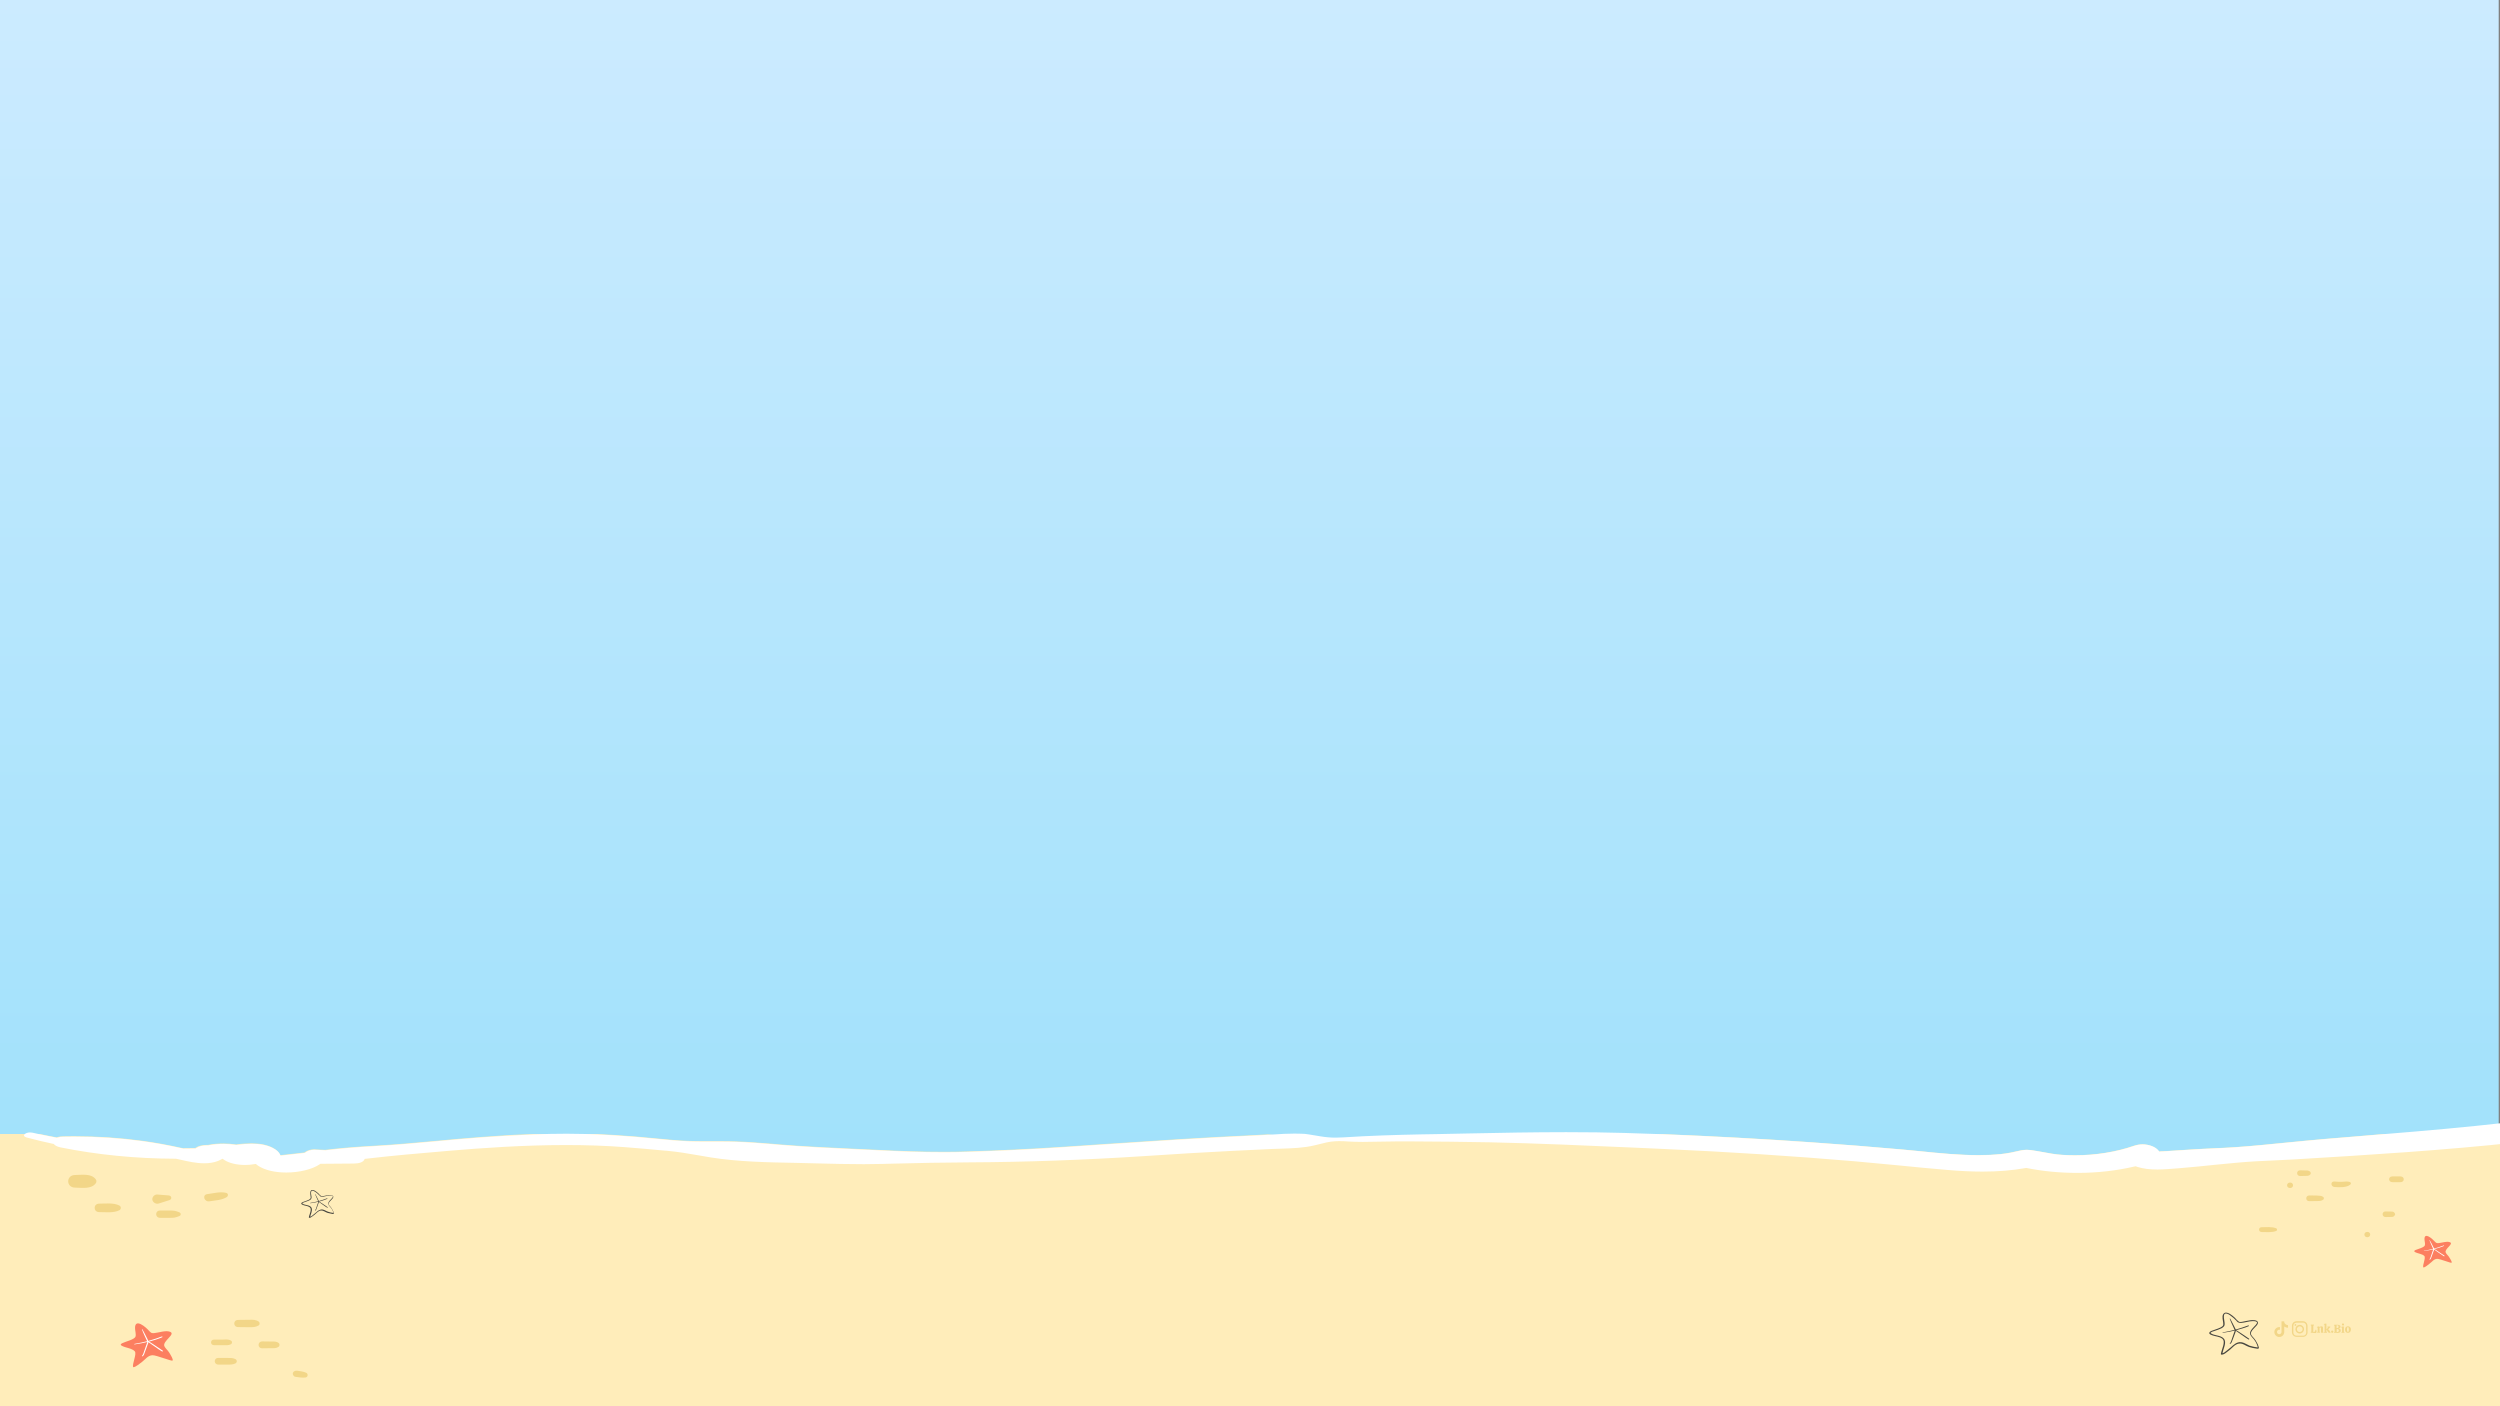 <?xml version="1.0" encoding="utf-8"?>
<!-- Generator: Adobe Illustrator 26.3.1, SVG Export Plug-In . SVG Version: 6.00 Build 0)  -->
<svg version="1.1" id="Layer_2_00000173137930469625113000000014354237233579744165_"
	 xmlns="http://www.w3.org/2000/svg" xmlns:xlink="http://www.w3.org/1999/xlink" x="0px" y="0px" viewBox="0 0 1920 1080"
	 style="enable-background:new 0 0 1920 1080;" xml:space="preserve">
<rect x="0" y="0" width="1920" height="1080" fill="#808080" stroke="none"/>
<style type="text/css">
	.st0{clip-path:url(#SVGID_00000114793670307936917370000016019586221098133632_);}
	.st1{fill:url(#SVGID_00000010293242173376761210000003180430071906790814_);}
	.st2{fill:#FFEDBA;}
	.st3{fill:#FFFFFF;}
	.st4{fill:#F2D688;}
	.st5{fill:#47463F;}
	.st6{fill:#FC7F60;}
</style>
<g>
	<g>
		<defs>
			<rect id="SVGID_1_" width="1920" height="1080"/>
		</defs>
		<clipPath id="SVGID_00000034048684117625541770000004924832191620692926_">
			<use xlink:href="#SVGID_1_"  style="overflow:visible;"/>
		</clipPath>
		<g style="clip-path:url(#SVGID_00000034048684117625541770000004924832191620692926_);">
			
				<linearGradient id="SVGID_00000034775483406028998040000009749450790398689671_" gradientUnits="userSpaceOnUse" x1="959" y1="1080" x2="959" y2="164.4" gradientTransform="matrix(1 0 0 -1 0 1080)">
				<stop  offset="0" style="stop-color:#CCEBFF"/>
				<stop  offset="1" style="stop-color:#A0E1FB"/>
			</linearGradient>
			<rect x="-1" style="fill:url(#SVGID_00000034775483406028998040000009749450790398689671_);" width="1920" height="915.6"/>
			<g>
				<g>
					<path class="st2" d="M2145.7,870.9v470.7H-122.9V870.9H30.5c3.9,0.8,7.9,1.7,12,2.4l0.8,0.2l0.7-0.2c1.2-0.4,2.7-0.6,4.3-0.6
						c2.8-0.1,5.6-0.1,8.3-0.1c18.2,0,35.9,1.2,52.6,3.5c9.6,1.3,19.4,3.1,29.4,5.3c0.5,0.1,1,0.2,1.5,0.3l0.4,0.1h0.4
						c2.7,0,5.5,0,8.2-0.1h0.9l0.5-0.4c1.9-1.3,4.9-2,8.4-2c0.2,0,0.4,0,0.6,0h0.4l0.3-0.1c3.6-0.7,7.4-1,11.3-1
						c3.1,0,6.2,0.2,9.2,0.7l0.5,0.1l0.5-0.1c4.1-0.6,7.9-0.8,11.3-0.8c6.8,0,12.1,1.1,16.3,3.3c2.8,1.5,4.6,3.1,5.5,4.9l0.4,0.9
						l1.7-0.2c4.9-0.5,10.2-1.1,16.2-1.8l0.7-0.1l0.4-0.3c1.6-1.2,4.4-2.1,6.7-2.1c0.2,0,0.3,0,0.5,0l8.4,0.4l0.7-0.1
						c10.9-1.3,22.4-2.3,37.3-3.1c16.1-0.9,32.3-2.4,47.9-3.8c11-1,22.4-2.1,33.7-2.9c11.6-0.9,25.5-1.8,40.5-2.3h48.3
						c8.7,0.4,18.3,1,29.8,1.9c5,0.4,10.2,0.9,15.2,1.4c8.3,0.8,17,1.7,25.5,2c3.3,0.1,6.9,0.2,11.4,0.2c2.3,0,4.7,0,7,0s4.7,0,7,0
						c4.4,0,7.9,0.1,11.2,0.2c9.3,0.3,18.6,1.1,27.7,1.8c1.9,0.2,3.7,0.3,5.6,0.5c19.6,1.6,39.4,2.5,58.6,3.4
						c4.9,0.2,9.9,0.5,14.8,0.7c19.7,1,36.2,1.6,53,1.6c6,0,11.9-0.1,17.5-0.3c23.9-0.7,48.9-1.9,74.4-3.6
						c10.5-0.7,20.9-1.4,31.4-2.1c37.4-2.5,76.1-5.1,114.4-6.8c3.6-0.2,7.2-0.4,11-0.6c1.2-0.1,20.1,3.3,21.3,3.2l282.1-3.4
						c37.6,1.5,75.6,3.5,113.5,6.2c23.7,1.7,47.1,3.5,69.5,5.5c4.9,0.4,9.9,0.9,14.7,1.4c14.6,1.5,29.7,3,44.8,3
						c2.9,0,5.8-0.1,8.6-0.2c5.6-0.2,10.9-0.8,15.6-1.7c1.5-0.3,2.8-0.6,4.2-0.9c2.9-0.7,5.6-1.3,8.5-1.3c1,0,1.9,0.1,2.9,0.2
						c3.1,0.4,6.1,1,9.1,1.5c4.8,0.9,9.8,1.8,15.4,2.2c3.1,0.2,6.3,0.3,9.4,0.3c15.9,0,31.7-2.5,45.5-7.3c2.1-0.7,4.3-1.1,6.5-1.1
						c5.1,0,10.1,2,12.2,4.8l0.5,0.7l1.4-0.1c0.7,0,1.5-0.1,2.3-0.1c0.7,0,1.5,0,2-0.1c4.2-0.3,8.4-0.6,12.5-0.8
						c2.1-0.1,4.1-0.3,6.2-0.4c5.5-0.4,11.2-0.6,16.6-0.9c5.7-0.3,11.6-0.5,17.3-0.9c13.4-0.9,27-2.3,40.1-3.6
						c9.4-0.9,19.1-1.9,28.7-2.7c10-0.8,20.3-1.7,30.2-2.5c5.1-0.4,10.3-0.8,15.4-1.3L2145.7,870.9L2145.7,870.9z"/>
					<path class="st3" d="M1943.2,869.6c-0.7-3.7-6.2-7.6-15-7.6c-1.2,0-2.4,0.1-3.6,0.2c-30.9,3.5-62.6,6.3-93.6,8.8
						c-5.2,0.4-10.3,0.8-15.4,1.3c-9.9,0.8-20.1,1.6-30.2,2.5c-9.5,0.8-19.3,1.8-28.7,2.7c-13.1,1.3-26.7,2.7-40.1,3.6
						c-5.8,0.4-11.6,0.7-17.3,0.9c-5.5,0.3-11.1,0.5-16.6,0.9c-2.1,0.1-4.1,0.3-6.2,0.4c-4.1,0.3-8.3,0.6-12.5,0.8
						c-0.6,0-1.3,0-2,0.1c-0.8,0-1.6,0-2.3,0.1l-1.4,0.1l-0.5-0.7c-2.1-2.8-7.2-4.8-12.2-4.8c-2.3,0-4.4,0.4-6.5,1.1
						c-13.9,4.8-29.6,7.3-45.5,7.3c-3.1,0-6.3-0.1-9.4-0.3c-5.6-0.3-10.6-1.3-15.4-2.2c-2.9-0.5-6-1.1-9.1-1.5
						c-1-0.1-1.9-0.2-2.9-0.2c-2.9,0-5.7,0.6-8.5,1.3c-1.3,0.3-2.7,0.6-4.2,0.9c-4.7,0.9-10,1.4-15.6,1.7c-2.8,0.1-5.7,0.2-8.6,0.2
						c-15,0-30.1-1.5-44.8-3c-4.8-0.5-9.8-1-14.7-1.4c-22.4-2-45.8-3.9-69.5-5.5c-37.9-2.6-75.9-4.7-113.5-6.2
						c-10-0.4-19.9-0.7-29.9-1c-13.8-0.4-28.4-0.6-44.7-0.6c-25.1,0-50.6,0.5-75.2,1c-8.1,0.2-16.2,0.3-24.3,0.5
						c-3.9,0.1-7.9,0.1-12,0.2c-19.3,0.4-39.6,1-59.5,2.3c-2.2,0.1-4.2,0.2-6,0.2c-3.9,0-7.5-0.3-11.7-1c-1.2-0.2-2.4-0.4-3.6-0.6
						c-1.8-0.3-3.7-0.6-5.5-0.9c-1.8-0.3-3.7-0.5-5.5-0.5c-1.6-0.1-3.4-0.1-5.3-0.1c-5.4,0-11,0.3-16.6,0.7
						c-1.3,0.1-2.5,0.2-3.7,0.2c-3.8,0.2-7.4,0.5-11,0.6c-38.3,1.7-77,4.3-114.4,6.8c-10.5,0.7-20.9,1.4-31.4,2.1
						c-25.5,1.7-50.5,2.9-74.4,3.6c-5.6,0.2-11.5,0.3-17.5,0.3c-16.8,0-33.4-0.6-53-1.6c-5-0.2-9.9-0.5-14.8-0.7
						c-19.2-0.9-39.1-1.8-58.6-3.4c-1.9-0.2-3.7-0.3-5.6-0.5c-9-0.7-18.4-1.5-27.7-1.8c-3.2-0.1-6.8-0.2-11.2-0.2c-2.3,0-4.7,0-7,0
						s-4.7,0-7,0c-4.5,0-8.1-0.1-11.4-0.2c-8.5-0.3-17.2-1.2-25.5-2c-5-0.5-10.2-1-15.2-1.4c-11.5-0.9-21.1-1.5-29.8-1.9
						c-3.1-0.1-6.1-0.2-9-0.3c-4.6-0.1-9.4-0.2-14.2-0.2c-8.5,0-16.9,0.2-25,0.5c-15,0.6-28.9,1.5-40.5,2.3
						c-11.2,0.8-22.7,1.9-33.7,2.9c-15.7,1.4-31.9,2.9-47.9,3.8c-14.9,0.8-26.4,1.8-37.3,3.1l-0.7,0.1l-8.4-0.4c-0.2,0-0.3,0-0.5,0
						c-2.3,0-5.1,0.8-6.7,2.1l-0.4,0.3l-0.7,0.1c-6,0.7-11.3,1.3-16.2,1.8l-1.7,0.2l-0.4-0.9c-0.9-1.8-2.7-3.5-5.5-4.9
						c-4.2-2.2-9.6-3.3-16.3-3.3c-3.4,0-7.2,0.3-11.3,0.8l-0.5,0.1l-0.5-0.1c-3.1-0.4-6.2-0.7-9.2-0.7c-3.9,0-7.7,0.3-11.3,1
						l-0.3,0.1h-0.4c-0.2,0-0.4,0-0.6,0c-3.5,0-6.5,0.7-8.4,2l-0.5,0.4h-0.9c-2.7,0-5.5,0.1-8.2,0.1h-0.4l-0.4-0.1
						c-0.5-0.1-1-0.2-1.5-0.3c-9.9-2.2-19.8-4-29.4-5.3c-16.7-2.3-34.3-3.5-52.6-3.5c-2.7,0-5.5,0-8.3,0.1c-1.6,0-3.1,0.2-4.3,0.6
						l-0.7,0.2l-0.8-0.2c-4-0.8-8-1.6-12-2.4c-2-0.4-3.9-0.9-5.8-1.3c-0.6-0.1-1.3-0.2-1.9-0.2c-2,0-3.6,0.7-4.3,1.5
						c-0.1,0.1-0.2,0.3-0.3,0.4c-0.3,0.6-0.1,1.4,2,2c6.5,1.7,13.2,3.4,20,4.8l0.7,0.1l0.3,0.3c0.7,0.8,2.1,1.8,5,2.4
						c28.2,5.7,57.8,8.6,88.1,8.7h0.4l0.6,0.1c0.8,0.2,1.5,0.3,2.3,0.5l0.5,0.1c6,1.4,12.1,2.8,18.5,2.8c1,0,1.9,0,2.8-0.1
						c3.7-0.3,7.2-1.2,9.7-2.6l1.5-0.8l1.3,0.9c3.5,2.4,9.5,3.9,16,3.9c2.4,0,4.7-0.2,6.9-0.6l1.4-0.2l0.8,0.7
						c0.3,0.3,0.7,0.6,1.1,0.8c5.1,3.3,12.7,5.1,21.4,5.1c10,0,19.9-2.4,25.7-6.3l0.5-0.4h0.9c8.4-0.1,17.1-0.2,24.8-0.2
						c4.2,0,7.2-1.1,8.1-3l0.3-0.6l1.1-0.1c20.4-2.4,41.3-4.2,61.5-5.9l2.3-0.2c24.6-2.1,57.1-4.4,89.6-4.4c15.8,0,30.6,0.5,45,1.6
						c10.4,0.8,20.8,1.7,31,2.7l1.6,0.1c8.6,0.8,16.2,2.1,24.2,3.5c3,0.5,6.2,1.1,9.4,1.6c21.2,3.4,43.8,3.8,65.7,4.2
						c5.4,0.1,10.9,0.2,16.2,0.4c11.7,0.3,23.8,0.6,35.6,0.6c5.2,0,9.9-0.1,14.5-0.2l7.5-0.2c19.3-0.5,39.3-0.9,59.1-1
						c42.8-0.2,87.9-1.8,134.3-4.8c22.8-1.5,45-2.9,67.3-4c10.5-0.5,21-1,31.4-1.5c2.1-0.1,4.1-0.2,6.2-0.2
						c9.2-0.3,17.8-0.6,26.1-2.6c1.1-0.3,2.2-0.5,3.3-0.8c3.8-1,8.1-2.1,12.4-2.3c0.9-0.1,1.8-0.1,2.9-0.1c2.4,0,5,0.1,7.4,0.3
						c1.7,0.1,3.3,0.2,4.8,0.2c1.9,0.1,3.9,0.1,6,0.1c4.5,0,9.1-0.1,13.5-0.2c4.5-0.1,9.1-0.2,13.7-0.2c0.6,0,1.2,0,1.8,0h6.6
						c20.3,0.1,41.3,0.3,61.9,0.7c37.1,0.8,74.8,2.5,111.3,4.1c7.3,0.3,14.6,0.7,22,1c49.5,2.2,99.1,5.4,147.3,9.5
						c11.1,1,22.3,2.1,33.2,3.1c12.3,1.2,24.9,2.5,37.4,3.5c10.3,0.9,19.2,1.3,27.4,1.3c12,0,22.8-0.9,32.9-2.7l0.6-0.1l0.6,0.1
						c12.5,2.5,25.6,3.7,38.8,3.7c15.3,0,30-1.7,43.7-4.9l1-0.2l0.8,0.3c0.2,0.1,0.3,0.1,0.5,0.2c4.5,1.4,9.4,2,15.4,2
						c5.1,0,10.2-0.5,15.6-0.9l2.4-0.2c8.7-0.7,17.5-1.6,26-2.5c5.5-0.5,11.1-1.1,16.7-1.6c9.6-0.9,19.5-1.4,29.1-1.8
						c4.6-0.2,9.4-0.5,14.1-0.7c58.8-3.5,116.3-7.1,171.9-13.1c7.3-0.8,10.2-3.5,10.5-6.1C1943.3,870.5,1943.3,870,1943.2,869.6z"/>
				</g>
			</g>
			<g>
				<g>
					<g>
						<path class="st4" d="M57.7,912.1c5.5,0.1,12.5,1.3,15.9-3.4c0.6-0.8,0.6-2.1,0-2.9c-3.4-4.7-10.4-3.5-15.9-3.4
							C50.6,902.4,50.6,912.1,57.7,912.1L57.7,912.1z"/>
					</g>
				</g>
				<g>
					<g>
						<path class="st4" d="M76.2,930.9c4.9,0,11,0.8,15.4-1.4c1.6-0.8,1.6-2.9,0-3.7c-4.4-2.2-10.5-1.4-15.4-1.4
							C71.5,924.4,71.5,930.9,76.2,930.9L76.2,930.9z"/>
					</g>
				</g>
				<g>
					<g>
						<path class="st4" d="M121.9,924.3c2.7-0.9,5.5-1.8,8.2-2.6c2.2-0.7,1.8-3.4-0.5-3.6c-2.9-0.2-5.8-0.4-8.7-0.7
							c-2.4-0.2-4.2,2.1-3.9,4C117.3,923.3,119.6,925,121.9,924.3L121.9,924.3z"/>
					</g>
				</g>
				<g>
					<g>
						<path class="st4" d="M123,935.3c2.5,0,5.1,0,7.6,0c1.2,0,2.4,0,3.5-0.2c1.3-0.2,2.3-0.7,3.5-1.1c1.6-0.5,1.6-2.4,0-3
							c-1.2-0.4-2.2-0.9-3.5-1.1c-1.2-0.2-2.4-0.2-3.5-0.2c-2.5,0-5.1,0-7.6,0C118.9,929.6,118.9,935.3,123,935.3L123,935.3z"/>
					</g>
				</g>
				<g>
					<g>
						<path class="st4" d="M160.9,922.6c4.3-0.7,9.6-0.9,13.2-3.2c1.4-0.9,1.3-2.9-0.5-3.3c-4.5-1.1-9.9,0.4-14.5,1
							C155.1,917.7,156.8,923.3,160.9,922.6L160.9,922.6z"/>
					</g>
				</g>
				<g>
					<g>
						<path class="st4" d="M1766.6,903.2c1.2,0,2.3,0,3.5-0.1c1.2,0,2.6,0.1,3.6-0.6c1.3-0.8,1.3-2.2,0-3c-1-0.7-2.4-0.6-3.6-0.6
							s-2.3,0-3.5-0.1C1763.4,898.7,1763.4,903.3,1766.6,903.2L1766.6,903.2z"/>
					</g>
				</g>
				<g>
					<g>
						<path class="st4" d="M1758.8,912.4c3,0,3-4.2,0-4.2C1755.7,908.2,1755.7,912.4,1758.8,912.4L1758.8,912.4z"/>
					</g>
				</g>
				<g>
					<g>
						<path class="st4" d="M1792.8,911.6c3.7,0.3,9.5,0.6,12.3-1.9c0.8-0.7,0.4-1.7-0.6-2c-1.7-0.5-3.8-0.2-5.6-0.1
							c-2.1,0.1-4.1,0-6.1-0.2C1789.8,907.1,1789.8,911.3,1792.8,911.6L1792.8,911.6z"/>
					</g>
				</g>
				<g>
					<g>
						<path class="st4" d="M1773.6,922.5c2,0,3.9-0.1,5.9-0.1c1.8,0,3.4,0,4.8-1.1c0.6-0.5,0.6-1.5,0-2c-1.4-1.1-3.1-1-4.8-1.1
							c-2,0-3.9-0.1-5.9-0.1C1770.4,918.1,1770.4,922.6,1773.6,922.5L1773.6,922.5z"/>
					</g>
				</g>
				<g>
					<g>
						<path class="st4" d="M1832.2,934.7c1.6,0,3.2,0,4.8-0.1c1.1,0,1.8-0.6,2.3-1.5c0.2-0.3,0.2-0.8,0-1.1
							c-0.4-0.9-1.1-1.5-2.3-1.5c-1.6-0.1-3.2-0.1-4.8-0.1C1829.1,930.2,1829,934.7,1832.2,934.7L1832.2,934.7z"/>
					</g>
				</g>
				<g>
					<g>
						<path class="st4" d="M1837.3,907.9c2.1,0,4.3,0.1,6.4,0c3.2-0.1,3.2-4.3,0-4.4c-2.1-0.1-4.3,0-6.4,0
							C1834,903.5,1834,907.8,1837.3,907.9L1837.3,907.9z"/>
					</g>
				</g>
				<g>
					<g>
						<path class="st4" d="M1736.9,946.2c3.6,0,7.8,0.5,11.2-0.8c0.9-0.3,0.9-1.7,0-2.1c-3.4-1.3-7.5-0.8-11.2-0.8
							C1734.3,942.5,1734.3,946.1,1736.9,946.2L1736.9,946.2z"/>
					</g>
				</g>
				<g>
					<g>
						<path class="st4" d="M1818.1,950.2c2.9,0,3-4.1,0-4.1C1815.1,946.1,1815.1,950.2,1818.1,950.2L1818.1,950.2z"/>
					</g>
				</g>
				<g>
					<g>
						<path class="st4" d="M182.9,1019.2c2.9,0,5.7,0,8.6,0.1c2.6,0,5,0,7.2-1.4c0.9-0.6,0.9-2.3,0-2.9c-2.1-1.5-4.5-1.5-7.2-1.4
							c-2.9,0-5.7,0-8.6,0.1C178.9,1013.7,178.9,1019.2,182.9,1019.2L182.9,1019.2z"/>
					</g>
				</g>
				<g>
					<g>
						<path class="st4" d="M164.4,1033.1c2.3,0,4.6,0,6.9,0c2.1,0,4.2,0.3,6-0.7c1.2-0.7,1.2-2.2,0-2.9c-1.8-1-3.9-0.8-6-0.7
							c-2.3,0-4.6,0-6.9,0C161.3,1028.8,161.3,1033.1,164.4,1033.1L164.4,1033.1z"/>
					</g>
				</g>
				<g>
					<g>
						<path class="st4" d="M201.5,1035.5c2.2,0,4.5-0.1,6.7-0.1c2.3,0,4,0.2,5.8-1.1c0.9-0.6,0.9-2.3,0-2.9
							c-1.8-1.3-3.6-1.1-5.8-1.1s-4.5-0.1-6.7-0.1C197.6,1030.2,197.6,1035.6,201.5,1035.5L201.5,1035.5z"/>
					</g>
				</g>
				<g>
					<g>
						<path class="st4" d="M167.7,1048c2.3,0,4.6,0,6.9,0c2.2,0,4.2,0.1,6.2-0.9c1.4-0.7,1.4-2.6,0-3.3c-2-1-3.9-0.9-6.2-0.9
							s-4.6,0-6.9,0C164,1042.8,164,1048,167.7,1048L167.7,1048z"/>
					</g>
				</g>
				<g>
					<g>
						<path class="st4" d="M226.9,1057.4c2.6,0.3,5.2,0.9,7.8,0.5c1.9-0.3,2.1-2.8,0.5-3.6c-2.1-1-4.6-1.2-6.9-1.6
							c-1.4-0.2-2.9,0.4-3.4,1.7C224.6,1055.5,225.4,1057.2,226.9,1057.4L226.9,1057.4z"/>
					</g>
				</g>
				<g>
					<g>
						<g>
							<path class="st5" d="M245.5,917.6c-0.6-0.8-1.4-1.5-2.2-2.1s-1.7-1.3-2.7-1.5c-3-0.8-2.3,3.2-2.1,4.6c0.1,0.6,0.3,1.5-0.2,2
								c-0.3,0.4-0.9,0.7-1.5,1c-1.3,0.6-2.7,1-4,1.5c-0.5,0.2-1.2,0.5-1.4,1c-0.2,0.6,0.5,1,1,1.2c1.5,0.7,3.3,0.7,4.8,1.5
								c0.8,0.4,1.3,0.9,1.4,1.7c0.1,0.7,0,1.5-0.2,2.2c-0.3,1.4-1,2.8-1.2,4.2c0,0.2,0.1,0.4,0.3,0.4c0.8,0,1.5-0.4,2.1-0.9
								c0.7-0.5,1.4-1,2-1.5c1.4-1.1,2.7-2.9,4.7-3.2s3.5,1.3,5.3,1.8c1.2,0.3,2.5,0.6,3.7,0.8c0.3,0,0.8,0.1,1-0.2
								c0.2-0.2,0-0.6-0.1-0.9c-0.1-0.5-0.3-1.1-0.6-1.6c-0.4-0.9-1-1.8-1.6-2.6c-0.6-0.7-1.5-1.5-1.6-2.3c-0.1-1.1,1.1-2.2,1.9-3
								c0.6-0.7,1.7-1.6,1.7-2.5c0-1.5-2.7-1.4-3.8-1.3c-1.1,0.1-2.3,0.4-3.4,0.6c-0.6,0.1-1.2,0.2-1.8,0.2
								C246.4,918.5,246,918,245.5,917.6c-0.2-0.2-0.6,0-0.4,0.2c0.5,0.7,1,1.3,2,1.3c0.9,0.1,1.9-0.2,2.8-0.4
								c1.1-0.2,2.1-0.5,3.2-0.5c0.7,0,1.9-0.1,2.4,0.4c0.6,0.6-0.8,1.9-1.2,2.3c-0.8,0.8-1.7,1.7-2.1,2.8c-0.5,1.4,0.8,2.5,1.7,3.6
								c0.7,0.8,1.3,1.8,1.7,2.8c0.1,0.2,0.2,0.4,0.2,0.7c0.1,0.2,0.1,0.6,0.2,0.7c0.2,0.2-0.3,0.1,0.2,0h-0.1c-0.1,0-0.2,0-0.3,0
								c-1.2-0.1-2.5-0.4-3.6-0.8c-1.6-0.4-2.8-1.6-4.6-1.8c-2.1-0.2-3.7,1.2-5,2.4c-0.7,0.6-1.4,1.1-2.1,1.7
								c-0.7,0.6-1.6,1.5-2.7,1.5c0.1,0.1,0.2,0.3,0.3,0.4c0.4-2.3,1.9-4.6,1.3-6.9c-0.3-1.2-1.4-1.8-2.6-2.2
								c-0.7-0.2-1.4-0.4-2.1-0.5c-0.4-0.1-0.8-0.2-1.1-0.3s-1.1-0.3-1.3-0.6c-0.4-0.5,1.1-0.9,1.5-1.1c0.7-0.2,1.4-0.5,2-0.7
								c1-0.4,2.3-0.8,3-1.6c0.8-0.9,0.4-2.3,0.2-3.4c-0.1-0.7-0.5-2.7,0.6-3.1c0.9-0.3,2.2,0.7,2.9,1.1c0.9,0.7,1.8,1.4,2.5,2.2
								C245.3,918,245.6,917.8,245.5,917.6z"/>
						</g>
					</g>
					<g>
						<g>
							<path class="st5" d="M241.9,917c0.4,1.1,0.9,2.2,1.4,3.2c0.2,0.5,0.5,1,0.7,1.5c0.3,0.6,0.5,1.1,0.3,1.8
								c-0.4,1.1-0.8,2.1-1.1,3.2c-0.3,1-0.6,2.1-1.3,2.9c-0.1,0.1,0,0.2,0.1,0.2c0.9-0.2,1.1-1.6,1.4-2.3c0.5-1.3,0.9-2.6,1.4-3.9
								c0.2-0.5,0.2-0.9,0-1.4c-0.3-0.6-0.5-1.1-0.8-1.6c-0.6-1.2-1.2-2.5-1.9-3.6C242,916.9,241.8,916.9,241.9,917L241.9,917z"/>
						</g>
					</g>
					<g>
						<g>
							<path class="st5" d="M238.4,924.1c2.3-0.3,4.5-0.7,6.7-1.3c2.1-0.6,4.3-1.2,6.3-2.1c0.2-0.1,0.1-0.4-0.2-0.4
								c-1.1,0.3-2.1,0.8-3.1,1.1c-1.1,0.4-2.1,0.7-3.2,1c-2.2,0.6-4.3,1.1-6.6,1.4C238.1,923.9,238.2,924.1,238.4,924.1
								L238.4,924.1z"/>
						</g>
					</g>
					<g>
						<g>
							<path class="st5" d="M244.6,922.9c1.1,0.8,2.2,1.5,3.3,2.3s2.2,1.6,3.4,2.3c0.3,0.2,0.6-0.2,0.3-0.4c-2.2-1.6-4.5-3-6.8-4.5
								C244.7,922.5,244.4,922.7,244.6,922.9L244.6,922.9z"/>
						</g>
					</g>
				</g>
				<g>
					<g>
						<g>
							<path class="st5" d="M1717.9,1013.7c-1-1.2-2.1-2.3-3.3-3.2c-1.2-0.9-2.5-1.9-4.1-2.3c-1.4-0.4-2.6,0.1-3.2,1.3
								c-0.9,2-0.1,4.2,0.1,6.2c0.1,0.9,0.3,2-0.4,2.7c-0.6,0.6-1.5,1.1-2.3,1.4c-1.9,0.9-4,1.4-5.9,2.2c-0.8,0.3-2.1,0.9-2.1,1.8
								c0.1,1,1.7,1.5,2.6,1.8c2.3,0.8,5.1,0.9,7.1,2.3c2,1.3,1.5,3.8,1,5.7c-0.5,2.1-1.4,4.1-1.8,6.3c0,0.3,0.3,0.4,0.5,0.5
								c1.3,0,2.5-0.7,3.5-1.5c1-0.7,2-1.5,3-2.3c2-1.7,3.9-4.2,6.8-4.7c3.1-0.5,5.3,1.8,7.9,2.6c1.8,0.5,3.7,1,5.6,1.2
								c0.5,0.1,1.5,0.3,1.8-0.2c0.3-0.4-0.1-1.2-0.2-1.6c-0.2-0.8-0.5-1.5-0.9-2.2c-0.7-1.4-1.5-2.8-2.6-4c-0.8-1-2.2-2.1-2.3-3.4
								c-0.1-1.7,1.6-3.3,2.7-4.5c1-1.1,2.7-2.5,2.7-3.9c0-2.4-4.4-2.2-6.1-1.9c-1.8,0.2-3.5,0.7-5.3,1c-0.8,0.2-1.7,0.3-2.6,0.3
								C1719.3,1015.1,1718.6,1014.3,1717.9,1013.7c-0.3-0.3-0.9,0-0.6,0.3c0.4,0.6,0.8,1.1,1.4,1.5c0.7,0.4,1.5,0.5,2.4,0.5
								c1.4-0.1,2.9-0.4,4.3-0.7c1.5-0.3,3.1-0.7,4.6-0.7c1,0,2.6,0,3.2,0.7c0.4,0.4,0.1,0.9-0.1,1.3c-0.4,0.7-1,1.3-1.6,1.9
								c-1.2,1.3-2.7,2.7-3.3,4.4c-0.8,2.3,1.4,4,2.8,5.7c1,1.2,1.8,2.7,2.4,4.2c0.2,0.4,0.3,0.8,0.4,1.2c0,0.1,0.2,1,0.2,1
								c0.1-0.1,0.2-0.2,0.3-0.2c-0.1,0,0,0,0,0s-0.1,0-0.2,0c-0.2,0-0.3,0-0.5,0c-1.9-0.2-3.7-0.7-5.5-1.2c-0.1,0-0.3-0.1-0.4-0.1
								c0,0-0.3-0.1-0.2-0.1c-0.7-0.3-1.4-0.7-2-1c-1.3-0.7-2.7-1.4-4.3-1.6c-3.3-0.4-5.8,2-7.9,3.9c-1,0.9-2.1,1.7-3.2,2.6
								c-1,0.8-2.4,2.1-3.9,2.1c0.2,0.2,0.3,0.3,0.5,0.5c0.3-1.8,1-3.5,1.5-5.3c0.5-1.7,1-3.6,0.4-5.3c-0.6-1.8-2.5-2.8-4.4-3.3
								c-1.2-0.3-2.4-0.6-3.6-0.9c-0.6-0.2-1.1-0.3-1.7-0.6c-0.3-0.1-0.5-0.2-0.7-0.4c-0.5-0.3-0.6-0.5-0.1-0.9
								c0.7-0.5,1.7-0.7,2.5-1c1-0.3,2-0.7,2.9-1c1.6-0.6,3.6-1.3,4.6-2.7c0.5-0.8,0.5-1.8,0.4-2.6c-0.1-1.2-0.4-2.3-0.5-3.5
								c-0.1-0.9-0.3-3.4,1.2-3.6c1.4-0.2,3.1,1,4.1,1.8c1.4,1,2.7,2.1,3.8,3.3C1717.6,1014.3,1718.2,1014,1717.9,1013.7z"/>
						</g>
					</g>
					<g>
						<g>
							<path class="st5" d="M1712.4,1012.8c0.6,1.7,1.4,3.3,2.1,4.9c0.4,0.8,0.7,1.6,1.1,2.4c0.2,0.4,0.4,0.8,0.6,1.3s0,1-0.2,1.4
								c-0.6,1.6-1.2,3.3-1.7,4.9c-0.5,1.4-0.8,3-1.9,4.2c-0.1,0.1,0.1,0.3,0.2,0.2c0.7-0.1,1-0.7,1.3-1.2c0.4-0.8,0.6-1.7,1-2.5
								c0.7-1.8,1.3-3.6,2-5.4c0.3-0.9,0.4-1.5,0-2.3c-0.4-0.9-0.9-1.7-1.3-2.6c-0.9-1.8-1.8-3.6-2.8-5.4
								C1712.6,1012.6,1712.4,1012.7,1712.4,1012.8L1712.4,1012.8z"/>
						</g>
					</g>
					<g>
						<g>
							<path class="st5" d="M1707.2,1023.6c3.4-0.5,6.9-1.1,10.2-2c1.6-0.4,3.3-0.9,4.9-1.4s3.3-1,4.7-1.7c0.3-0.2,0.1-0.7-0.3-0.6
								c-1.6,0.5-3.2,1.2-4.8,1.7c-1.6,0.5-3.2,1-4.9,1.5c-3.3,0.9-6.6,1.6-10,2.2C1706.8,1023.3,1706.9,1023.7,1707.2,1023.6
								L1707.2,1023.6z"/>
						</g>
					</g>
					<g>
						<g>
							<path class="st5" d="M1716.6,1021.7c1.7,1.2,3.3,2.3,5,3.5s3.4,2.4,5.2,3.5c0.4,0.2,0.9-0.3,0.5-0.6
								c-3.3-2.4-6.9-4.6-10.3-6.8C1716.7,1021.1,1716.3,1021.6,1716.6,1021.7L1716.6,1021.7z"/>
						</g>
					</g>
				</g>
				<g>
					<g>
						<path class="st6" d="M114.5,1022.1c-2.5-2.9-10.8-10-10.8-2.2c0,1.9,0.9,4.7,0.4,6.5c-0.7,2.4-7.5,3.8-10.3,5.2
							c-0.6,0.3-1.3,0.8-1,1.3c0.1,0.2,0.3,0.4,0.5,0.5c2.9,1.8,7.9,1.9,10.2,4.4c1.8,1.9-2.3,10-1.2,12.2c1.9,0.1,5.3-3.1,6.7-4
							c2.6-1.9,4.4-5,8.1-5.2c2.9-0.1,14.8,4.8,15.4,4.1c0.8-0.8-1.4-4.2-2.6-6.2c-1-1.7-3-3.2-3.7-4.9c-1.5-3.9,9.1-9.2,4.4-11
							c-3.4-1.3-8.6,0.7-12,1c-0.7,0.1-1.5,0.1-2.2-0.1C115.7,1023.4,115.1,1022.7,114.5,1022.1z"/>
					</g>
					<g>
						<g>
							<path class="st3" d="M109,1021c0.6,1.8,1.5,3.5,2.2,5.2c0.4,0.9,0.8,1.7,1.2,2.6c0.2,0.4,0.4,0.8,0.6,1.2
								c0.2,0.5,0.1,0.9-0.1,1.4c-0.6,1.8-1.3,3.6-1.9,5.4c-0.6,1.6-0.9,3.3-2,4.6c-0.1,0.1,0.1,0.3,0.2,0.3
								c0.8-0.2,1.1-0.8,1.4-1.4c0.4-0.9,0.7-1.8,1-2.7c0.7-2,1.5-4,2.2-6c0.3-0.8,0.3-1.5-0.1-2.3c-0.5-0.9-0.9-1.9-1.4-2.8
								c-1-1.9-1.9-3.9-3-5.7C109.2,1020.8,108.9,1020.8,109,1021L109,1021z"/>
						</g>
					</g>
					<g>
						<g>
							<path class="st3" d="M103.4,1032.5c3.7-0.5,7.3-1.2,10.9-2.1c1.8-0.5,3.5-1,5.2-1.5c0.9-0.3,1.7-0.6,2.6-0.9
								c0.8-0.3,1.7-0.6,2.5-1c0.4-0.2,0.1-0.7-0.3-0.6c-0.9,0.2-1.7,0.6-2.5,0.9c-0.9,0.3-1.7,0.6-2.6,0.9
								c-1.7,0.6-3.5,1.1-5.2,1.6c-3.5,0.9-7.1,1.7-10.7,2.3C102.9,1032.2,103.1,1032.6,103.4,1032.5L103.4,1032.5z"/>
						</g>
					</g>
					<g>
						<g>
							<path class="st3" d="M113.5,1030.5c1.8,1.2,3.6,2.5,5.4,3.7c1.8,1.3,3.6,2.6,5.5,3.7c0.4,0.3,1-0.3,0.6-0.6
								c-3.6-2.6-7.4-4.9-11-7.3C113.6,1029.9,113.2,1030.3,113.5,1030.5L113.5,1030.5z"/>
						</g>
					</g>
				</g>
				<g>
					<g>
						<path class="st6" d="M1869.7,953.3c-1.8-2.1-7.8-7.2-7.7-1.6c0,1.4,0.7,3.4,0.3,4.7c-0.5,1.7-5.4,2.8-7.4,3.7
							c-0.4,0.2-0.9,0.6-0.7,1c0.1,0.2,0.2,0.3,0.4,0.4c2.1,1.3,5.7,1.4,7.3,3.1c1.3,1.4-1.6,7.2-0.8,8.8c1.4,0.1,3.8-2.2,4.8-2.9
							c1.9-1.3,3.2-3.6,5.8-3.7c2.1-0.1,10.6,3.4,11.1,3c0.6-0.6-1-3-1.9-4.4c-0.7-1.2-2.2-2.3-2.6-3.5c-1.1-2.8,6.5-6.6,3.2-7.9
							c-2.4-0.9-6.2,0.5-8.6,0.7c-0.5,0-1.1,0.1-1.6-0.1C1870.6,954.3,1870.2,953.8,1869.7,953.3z"/>
					</g>
					<g>
						<g>
							<path class="st3" d="M1865.8,952.5c0.4,1.3,1.1,2.5,1.6,3.8c0.3,0.6,0.6,1.2,0.8,1.8c0.3,0.6,0.6,1.1,0.4,1.8
								c-0.4,1.3-0.9,2.5-1.3,3.8c-0.4,1.2-0.7,2.5-1.5,3.5c-0.1,0.1,0.1,0.2,0.2,0.2c0.5-0.1,0.8-0.5,1-1c0.3-0.6,0.5-1.3,0.7-1.9
								c0.5-1.5,1.1-2.9,1.6-4.4c0.4-1.2-0.5-2.3-1-3.4c-0.7-1.4-1.4-2.9-2.3-4.3C1865.9,952.4,1865.7,952.4,1865.8,952.5
								L1865.8,952.5z"/>
						</g>
					</g>
					<g>
						<g>
							<path class="st3" d="M1861.7,960.8c2.6-0.4,5.3-0.8,7.9-1.5c1.3-0.3,2.6-0.7,3.8-1.1c1.2-0.4,2.4-0.8,3.5-1.3
								c0.3-0.1,0.1-0.5-0.2-0.4c-1.3,0.4-2.5,0.9-3.7,1.3c-1.2,0.4-2.4,0.8-3.7,1.1c-2.5,0.7-5.1,1.2-7.7,1.7
								C1861.4,960.6,1861.5,960.8,1861.7,960.8L1861.7,960.8z"/>
						</g>
					</g>
					<g>
						<g>
							<path class="st3" d="M1869,959.4c1.3,0.9,2.6,1.8,3.9,2.7s2.6,1.8,4,2.7c0.3,0.2,0.7-0.2,0.4-0.5c-2.6-1.8-5.3-3.5-7.9-5.2
								C1869.1,958.9,1868.8,959.2,1869,959.4L1869,959.4z"/>
						</g>
					</g>
				</g>
			</g>
			<g id="Popular_Chips_1_">
				<g>
					<g>
						<path class="st4" d="M1774.8,1023.5c-0.1-0.1-0.1-0.2-0.2-0.3c0-0.1,0-0.2,0-0.3c0.2,0,0.3,0,0.4-0.1s0.1-0.2,0.1-0.3v-4.2
							c0-0.2,0-0.3-0.1-0.3c-0.1-0.1-0.2-0.1-0.4-0.1c0-0.1,0-0.2,0-0.3s0.1-0.2,0.2-0.3h2.2c0.1,0.1,0.2,0.3,0.2,0.6
							c-0.2,0-0.4,0-0.5,0.1s-0.1,0.2-0.1,0.4v4.5h0.3c0.4,0,0.8-0.1,1-0.4s0.3-0.7,0.3-1.2h0.6c0.1,0.1,0.2,0.2,0.2,0.5
							c0.1,0.3,0.1,0.5,0.1,0.8c0,0.4-0.1,0.7-0.2,0.9s-0.4,0.3-0.7,0.3L1774.8,1023.5L1774.8,1023.5z"/>
						<path class="st4" d="M1784.5,1023.3c-0.1,0.1-0.2,0.2-0.5,0.2c-0.2,0-0.4,0.1-0.7,0.1c-0.3,0-0.4,0-0.6-0.1
							c-0.1-0.1-0.2-0.2-0.2-0.5v-2.8c0-0.2,0-0.4-0.1-0.5s-0.2-0.2-0.4-0.2c-0.2,0-0.5,0.1-0.6,0.3v2.7c0,0.2,0,0.3,0.1,0.4
							c0.1,0.1,0.2,0.1,0.4,0.1c0,0.2-0.1,0.3-0.2,0.5h-2c-0.1-0.1-0.2-0.3-0.2-0.5c0.2,0,0.3,0,0.4-0.1s0.1-0.2,0.1-0.4v-2.6
							c0-0.2,0-0.3-0.1-0.3c-0.1-0.1-0.2-0.1-0.5-0.1v-0.4c0.2-0.1,0.5-0.2,0.8-0.3s0.6-0.1,0.8-0.1c0.1,0,0.2,0,0.3,0.1
							c0.1,0.1,0.1,0.2,0.1,0.5c0.2-0.2,0.3-0.3,0.6-0.5c0.2-0.1,0.5-0.2,0.8-0.2c0.4,0,0.8,0.1,1,0.3s0.3,0.6,0.3,1.1v2.5
							c0,0.3,0.1,0.5,0.4,0.5L1784.5,1023.3z"/>
						<path class="st4" d="M1789.9,1023.2c0,0.1-0.1,0.2-0.2,0.3s-0.3,0.1-0.6,0.1c-0.3,0-0.6-0.1-0.8-0.2c-0.2-0.1-0.4-0.3-0.5-0.5
							s-0.2-0.4-0.4-0.7c-0.1-0.3-0.2-0.5-0.3-0.7c-0.1-0.2-0.2-0.3-0.4-0.3v1.4c0,0.2,0,0.3,0.1,0.4c0.1,0.1,0.2,0.1,0.4,0.1
							c0,0.2-0.1,0.3-0.2,0.5h-2c-0.1-0.1-0.2-0.3-0.2-0.5c0.2,0,0.3,0,0.4-0.1s0.1-0.2,0.1-0.4v-4.9c0-0.2,0-0.3-0.1-0.3
							c-0.1-0.1-0.2-0.1-0.5-0.1v-0.4c0.2-0.1,0.5-0.2,0.8-0.3s0.6-0.1,0.8-0.1c0.1,0,0.2,0,0.3,0.1c0.1,0.1,0.1,0.2,0.1,0.3v4l1-1
							c0.1-0.1,0.2-0.2,0.2-0.3s-0.1-0.2-0.2-0.2s-0.2-0.1-0.4-0.1c0-0.1,0-0.2,0.1-0.3c0-0.1,0.1-0.2,0.2-0.2h2
							c0.1,0.1,0.2,0.3,0.2,0.5c-0.1,0-0.3,0-0.3,0.1c-0.1,0-0.2,0.1-0.2,0.2l-1.4,1.4c0.2,0,0.4,0.1,0.6,0.2
							c0.2,0.1,0.3,0.3,0.4,0.5c0.2,0.3,0.2,0.4,0.2,0.4c0.2,0.4,0.4,0.6,0.4,0.7C1789.6,1022.9,1789.7,1023,1789.9,1023.2
							L1789.9,1023.2z"/>
						<path class="st4" d="M1791.8,1023.4c-0.2,0.2-0.4,0.2-0.6,0.2c-0.3,0-0.5-0.1-0.7-0.2c-0.2-0.2-0.2-0.4-0.2-0.6
							c0-0.3,0.1-0.5,0.2-0.7c0.2-0.2,0.4-0.2,0.7-0.2c0.3,0,0.5,0.1,0.6,0.2c0.2,0.2,0.2,0.4,0.2,0.7
							C1792,1023,1791.9,1023.2,1791.8,1023.4z"/>
						<path class="st4" d="M1794.3,1023.6c-0.7,0-1.2,0-1.6,0c-0.1-0.2-0.2-0.4-0.2-0.6c0.2,0,0.3,0,0.4-0.1s0.1-0.2,0.1-0.3v-4.2
							c0-0.2,0-0.3-0.1-0.3c-0.1-0.1-0.2-0.1-0.4-0.1c0-0.2,0.1-0.4,0.2-0.6c0.3,0,0.8,0,1.6,0c0.3,0,0.5,0,0.6,0
							c0.9,0,1.6,0.2,2,0.4c0.4,0.3,0.6,0.7,0.6,1.1c0,0.4-0.1,0.6-0.3,0.9c-0.2,0.2-0.5,0.4-0.9,0.6c0.5,0.1,0.9,0.3,1.1,0.5
							s0.3,0.6,0.3,1c0,1.2-0.9,1.8-2.7,1.8C1794.8,1023.6,1794.6,1023.6,1794.3,1023.6z M1796,1018.9c0-0.3-0.1-0.6-0.3-0.8
							c-0.2-0.2-0.5-0.3-0.8-0.3c-0.2,0-0.3,0-0.4,0v2.1c0.1,0,0.2,0,0.3,0C1795.6,1020,1796,1019.6,1796,1018.9z M1796.2,1021.9
							c0-0.4-0.1-0.7-0.3-0.9s-0.6-0.3-1-0.3h-0.3v2.3c0.2,0,0.3,0,0.4,0C1795.8,1023,1796.2,1022.6,1796.2,1021.9z"/>
						<path class="st4" d="M1800.1,1022.6c0,0.2,0,0.3,0.1,0.4s0.2,0.1,0.4,0.1c0,0.2-0.1,0.4-0.2,0.5h-2c-0.1-0.1-0.2-0.3-0.2-0.5
							c0.2,0,0.3,0,0.4-0.1s0.1-0.2,0.1-0.4v-2.6c0-0.2,0-0.3-0.1-0.4c-0.1-0.1-0.2-0.1-0.5-0.1v-0.4c0.1-0.1,0.4-0.2,0.7-0.3
							c0.3-0.1,0.6-0.1,0.9-0.1c0.1,0,0.2,0,0.3,0.1c0.1,0.1,0.1,0.2,0.1,0.3L1800.1,1022.6L1800.1,1022.6z M1800,1017.8
							c-0.2,0.2-0.4,0.2-0.6,0.2s-0.5-0.1-0.6-0.2c-0.2-0.1-0.2-0.4-0.2-0.6s0.1-0.5,0.2-0.6c0.2-0.2,0.4-0.2,0.6-0.2
							s0.5,0.1,0.6,0.2c0.2,0.2,0.2,0.4,0.2,0.6C1800.2,1017.5,1800.2,1017.7,1800,1017.8z"/>
						<path class="st4" d="M1801.6,1023c-0.4-0.4-0.6-1-0.6-1.8c0-0.5,0.1-1,0.3-1.4c0.2-0.4,0.4-0.7,0.8-0.9
							c0.3-0.2,0.7-0.3,1.2-0.3c0.4,0,0.8,0.1,1.1,0.3c0.3,0.2,0.6,0.5,0.8,0.8c0.2,0.4,0.3,0.8,0.3,1.3s-0.1,1-0.3,1.4
							c-0.2,0.4-0.5,0.7-0.8,0.9s-0.7,0.3-1.2,0.3C1802.5,1023.7,1802,1023.4,1801.6,1023z M1803.7,1022.6c0.1-0.2,0.2-0.7,0.2-1.3
							c0-0.5,0-1-0.1-1.3s-0.1-0.5-0.2-0.6s-0.2-0.2-0.4-0.2c-0.2,0-0.4,0.1-0.5,0.4s-0.2,0.7-0.2,1.3c0,0.5,0,1,0.1,1.2
							c0,0.3,0.1,0.5,0.2,0.6s0.2,0.2,0.4,0.2C1803.4,1023,1803.6,1022.9,1803.7,1022.6z"/>
					</g>
				</g>
				<g>
					<path class="st4" d="M1772.2,1020.8c0,0.8,0,1.6,0,2.3c0,0.5,0,0.9-0.2,1.3c-0.5,1.3-1.4,2-2.8,2.3c-0.1,0-0.2,0-0.4,0
						c-1.8,0-3.5,0-5.2,0c-1.4,0-2.9-1-3.3-2.7c0-0.2-0.1-0.5-0.1-0.7c0-1.7,0-3.4,0-5.1c0-0.5,0.1-1.1,0.4-1.6
						c0.6-1.2,1.6-1.8,3-1.9c1.3,0,2.7,0,4,0c0.4,0,0.8,0,1.2,0c1.6,0,3,1.2,3.3,2.8c0,0.3,0.1,0.6,0.1,0.8
						C1772.2,1019.2,1772.2,1020,1772.2,1020.8L1772.2,1020.8z M1771.1,1020.8L1771.1,1020.8c0-0.8,0-1.6,0-2.4c0-0.2,0-0.3,0-0.5
						c-0.2-1-0.7-1.7-1.6-2c-0.3-0.1-0.5-0.1-0.8-0.1c-1.7,0-3.3,0-4.9,0c-0.2,0-0.4,0-0.6,0.1c-0.9,0.2-1.5,0.7-1.8,1.6
						c-0.1,0.2-0.1,0.4-0.1,0.7c0,0.4,0,0.7,0,1.1c0,1.1,0,2.3,0,3.4c0,0.3,0,0.6,0,0.9c0.1,0.7,0.4,1.2,0.9,1.7
						c0.5,0.3,1,0.5,1.6,0.5c1.6,0,3.2,0,4.9,0c0.1,0,0.2,0,0.2,0c1,0,1.9-0.7,2.2-1.7c0.1-0.2,0.1-0.5,0.1-0.8
						C1771.1,1022.5,1771.1,1021.7,1771.1,1020.8z"/>
					<path class="st4" d="M1769.5,1020.8c0,1.6-1.3,3.3-3.3,3.3c-1.9,0-3.3-1.5-3.3-3.3c0-1.9,1.5-3.3,3.3-3.3
						C1768.2,1017.5,1769.5,1019.2,1769.5,1020.8z M1766.2,1023c1.1,0,2.2-0.8,2.2-2.2c0-1.2-1-2.2-2.2-2.2c-0.9,0-2.2,0.8-2.2,2.2
						S1765.1,1023.1,1766.2,1023z"/>
					<path class="st4" d="M1763.6,1017.6c0,0.4-0.3,0.7-0.7,0.7c-0.4,0-0.7-0.2-0.7-0.7c0-0.4,0.3-0.7,0.7-0.8
						C1763.3,1016.9,1763.6,1017.2,1763.6,1017.6z"/>
				</g>
				<path class="st4" d="M1757.2,1019.7c-1,0-2-0.3-2.9-0.9v4.2c0,2.1-1.7,3.8-3.8,3.8c-2.1,0-3.8-1.7-3.8-3.8
					c0-2.1,1.7-3.8,3.8-3.8c0.2,0,0.3,0,0.5,0v2.1c-0.9-0.3-1.9,0.2-2.2,1.1c-0.3,0.9,0.2,1.9,1.1,2.2c0.9,0.3,1.9-0.2,2.2-1.1
					c0.1-0.2,0.1-0.4,0.1-0.5v-8.2h2.1c0,0.2,0,0.4,0,0.5l0,0c0.1,0.8,0.6,1.5,1.3,1.9c0.5,0.3,1,0.5,1.6,0.5L1757.2,1019.7
					L1757.2,1019.7L1757.2,1019.7z"/>
			</g>
		</g>
	</g>
</g>
</svg>
